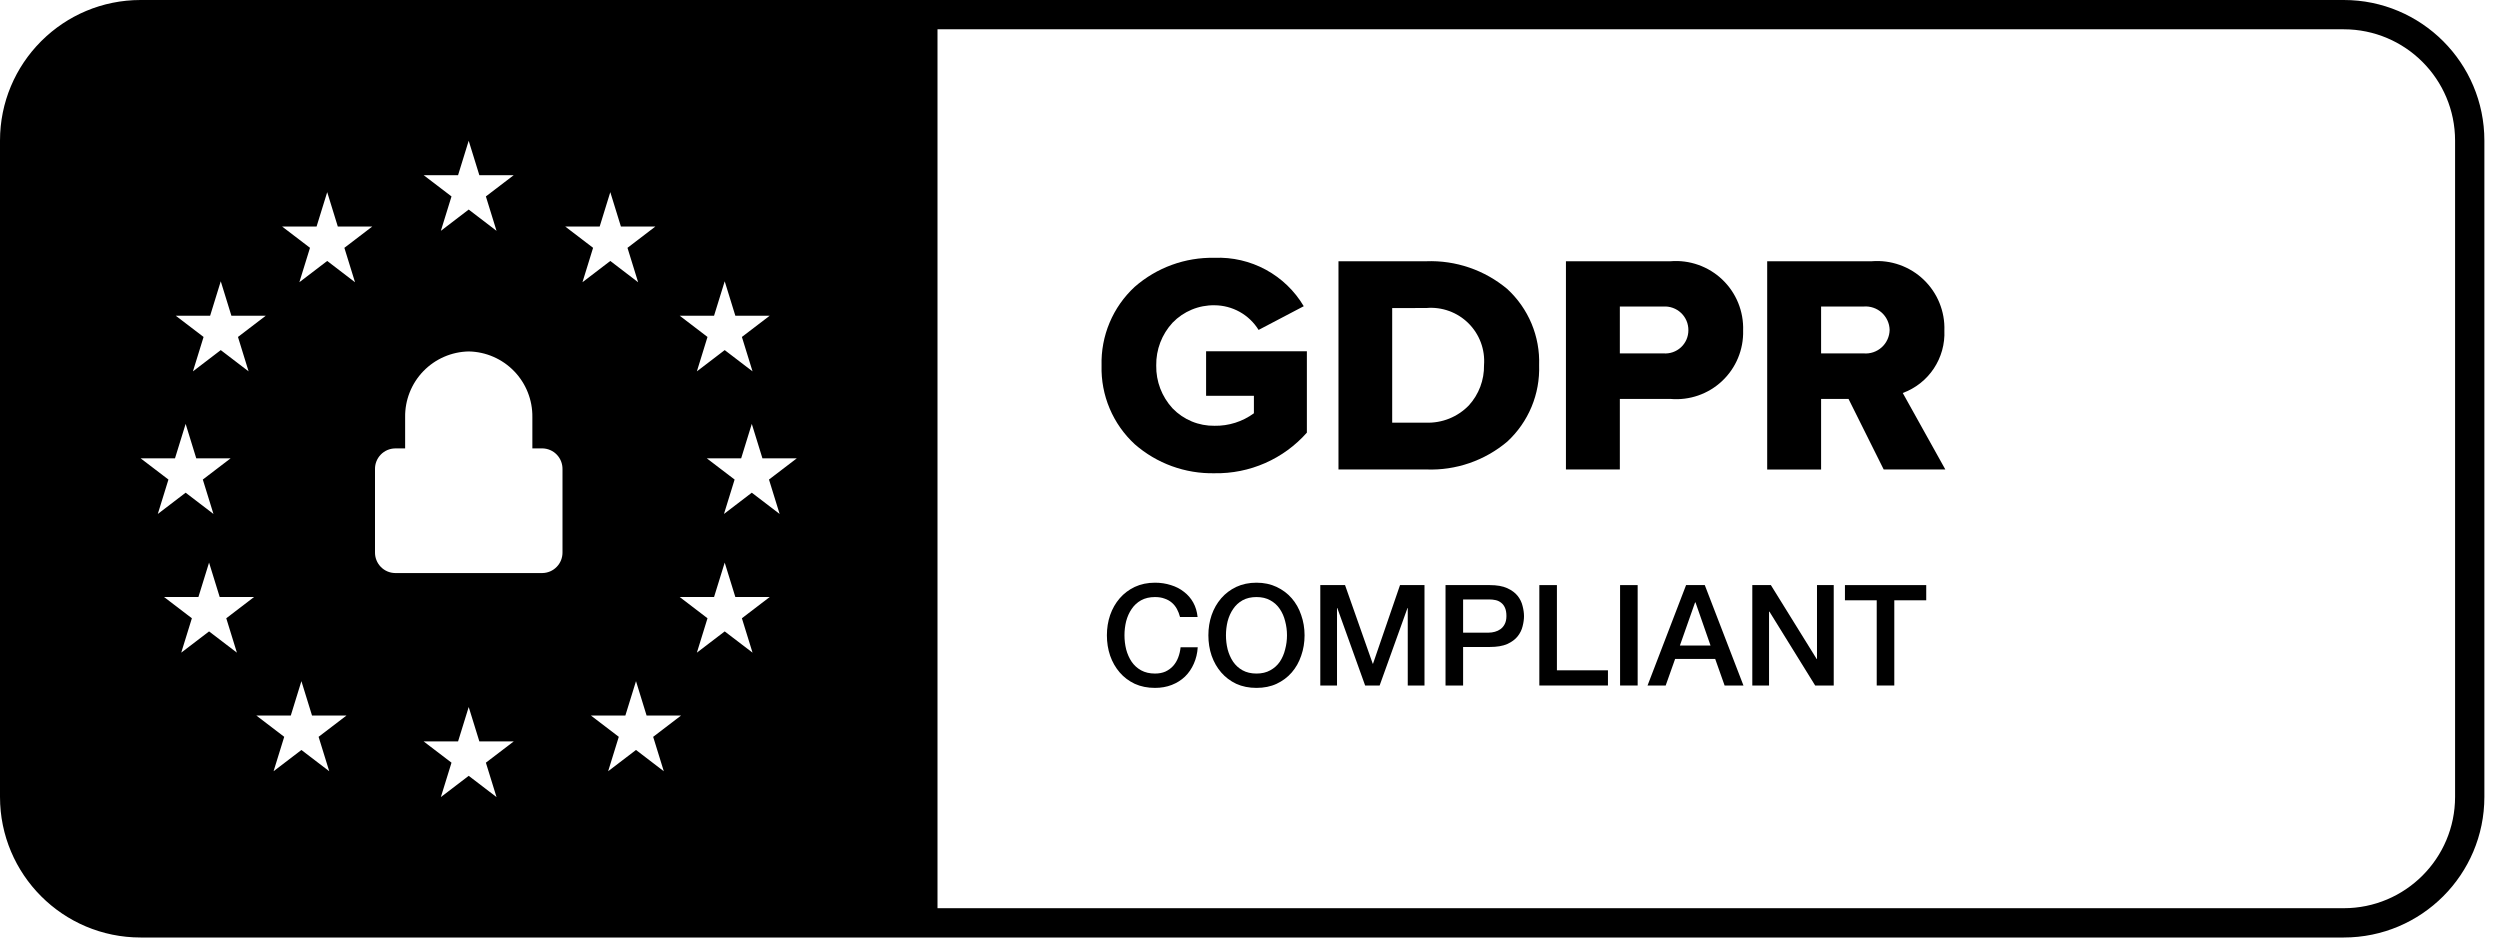 <svg width="128" height="48" viewBox="0 0 128 48" fill="none" xmlns="http://www.w3.org/2000/svg">
<g clip-path="url(#clip0_1637_73465)">
<path d="M62.184 24.23C60.684 24.261 59.226 23.731 58.097 22.743C57.544 22.232 57.106 21.608 56.814 20.915C56.521 20.221 56.38 19.472 56.4 18.72C56.379 17.965 56.519 17.215 56.812 16.519C57.104 15.823 57.543 15.198 58.097 14.686C59.226 13.699 60.684 13.168 62.184 13.2C63.098 13.162 64.005 13.373 64.81 13.809C65.614 14.245 66.285 14.891 66.752 15.678L64.44 16.892C64.202 16.508 63.87 16.19 63.475 15.969C63.081 15.749 62.636 15.632 62.184 15.63C61.785 15.623 61.388 15.699 61.019 15.852C60.65 16.005 60.316 16.232 60.038 16.519C59.486 17.115 59.185 17.902 59.199 18.715C59.185 19.528 59.486 20.314 60.038 20.911C60.316 21.198 60.65 21.425 61.019 21.578C61.388 21.731 61.785 21.806 62.184 21.8C62.908 21.813 63.616 21.588 64.2 21.16V20.265H61.752V17.985H66.912V22.151C66.321 22.819 65.592 23.351 64.776 23.709C63.96 24.068 63.076 24.246 62.184 24.23Z" fill="black"/>
<path fill-rule="evenodd" clip-rule="evenodd" d="M93.24 24.039H90.48V13.376H95.832C96.316 13.336 96.803 13.4 97.261 13.562C97.718 13.724 98.137 13.981 98.488 14.316C98.839 14.651 99.116 15.056 99.299 15.506C99.483 15.956 99.569 16.439 99.552 16.924C99.583 17.614 99.392 18.296 99.009 18.871C98.626 19.446 98.07 19.884 97.421 20.121L99.6 24.035H96.444L94.644 20.424H93.24V24.039ZM93.24 15.694V18.094H95.419C95.587 18.108 95.755 18.088 95.914 18.034C96.073 17.98 96.219 17.895 96.344 17.782C96.469 17.67 96.569 17.533 96.638 17.38C96.708 17.227 96.746 17.062 96.749 16.894C96.746 16.727 96.708 16.561 96.638 16.408C96.569 16.256 96.469 16.119 96.344 16.006C96.219 15.894 96.073 15.808 95.914 15.755C95.755 15.701 95.587 15.68 95.419 15.694H93.24Z" fill="black"/>
<path fill-rule="evenodd" clip-rule="evenodd" d="M82.936 24.037H80.176V13.376H85.528C86.012 13.336 86.499 13.4 86.956 13.562C87.414 13.724 87.832 13.981 88.184 14.316C88.535 14.651 88.811 15.056 88.995 15.506C89.178 15.956 89.264 16.439 89.248 16.924C89.261 17.407 89.172 17.886 88.986 18.331C88.801 18.777 88.523 19.178 88.172 19.508C87.821 19.839 87.404 20.091 86.948 20.249C86.492 20.407 86.008 20.467 85.528 20.425H82.936V24.037ZM82.936 15.693V18.093H85.163C85.326 18.107 85.491 18.087 85.646 18.033C85.801 17.98 85.943 17.895 86.064 17.784C86.184 17.673 86.281 17.538 86.346 17.388C86.412 17.237 86.445 17.075 86.445 16.911C86.447 16.745 86.415 16.58 86.351 16.427C86.286 16.274 86.191 16.136 86.07 16.022C85.95 15.908 85.807 15.82 85.651 15.764C85.495 15.707 85.329 15.684 85.163 15.695L82.936 15.693Z" fill="black"/>
<path fill-rule="evenodd" clip-rule="evenodd" d="M73.033 24.037H68.53V13.376H73.018C74.531 13.318 76.011 13.824 77.172 14.797C77.709 15.291 78.133 15.896 78.415 16.569C78.696 17.243 78.829 17.97 78.803 18.699C78.828 19.43 78.696 20.157 78.415 20.831C78.134 21.506 77.711 22.112 77.174 22.609C76.02 23.584 74.543 24.094 73.033 24.037ZM71.28 15.774V21.64H73.012C73.418 21.655 73.823 21.584 74.201 21.432C74.578 21.28 74.919 21.051 75.203 20.759C75.717 20.196 75.996 19.458 75.982 18.695C76.012 18.302 75.957 17.906 75.819 17.535C75.681 17.165 75.465 16.829 75.184 16.551C74.904 16.273 74.566 16.058 74.195 15.924C73.823 15.789 73.427 15.736 73.033 15.77L71.28 15.774Z" fill="black"/>
<path d="M60.259 31.181C60.326 31.306 60.379 31.442 60.417 31.591H61.317C61.288 31.313 61.214 31.066 61.094 30.85C60.974 30.634 60.815 30.451 60.619 30.302C60.427 30.149 60.203 30.034 59.949 29.957C59.695 29.875 59.423 29.834 59.135 29.834C58.751 29.834 58.406 29.907 58.099 30.05C57.796 30.195 57.539 30.389 57.328 30.634C57.117 30.878 56.954 31.164 56.839 31.491C56.728 31.817 56.673 32.163 56.673 32.527C56.673 32.897 56.728 33.245 56.839 33.571C56.954 33.898 57.117 34.183 57.328 34.428C57.539 34.673 57.796 34.867 58.099 35.011C58.406 35.151 58.751 35.22 59.135 35.22C59.447 35.22 59.733 35.17 59.992 35.069C60.251 34.968 60.477 34.827 60.669 34.644C60.861 34.457 61.012 34.236 61.123 33.982C61.238 33.727 61.305 33.447 61.324 33.139H60.446C60.427 33.327 60.386 33.502 60.323 33.665C60.261 33.828 60.175 33.972 60.064 34.097C59.954 34.217 59.822 34.313 59.668 34.385C59.515 34.452 59.337 34.486 59.135 34.486C58.862 34.486 58.624 34.431 58.423 34.32C58.226 34.21 58.065 34.063 57.94 33.881C57.815 33.694 57.722 33.483 57.659 33.247C57.602 33.012 57.573 32.772 57.573 32.527C57.573 32.282 57.602 32.042 57.659 31.807C57.722 31.572 57.815 31.363 57.94 31.181C58.065 30.994 58.226 30.845 58.423 30.735C58.624 30.624 58.862 30.569 59.135 30.569C59.323 30.569 59.486 30.595 59.625 30.648C59.769 30.696 59.894 30.766 59.999 30.857C60.105 30.948 60.191 31.056 60.259 31.181Z" fill="black"/>
<path fill-rule="evenodd" clip-rule="evenodd" d="M65.361 30.05C65.059 29.907 64.716 29.834 64.332 29.834C63.947 29.834 63.602 29.907 63.295 30.05C62.992 30.195 62.736 30.389 62.524 30.634C62.313 30.878 62.15 31.164 62.035 31.491C61.924 31.817 61.869 32.163 61.869 32.527C61.869 32.897 61.924 33.245 62.035 33.571C62.15 33.898 62.313 34.183 62.524 34.428C62.736 34.673 62.992 34.867 63.295 35.011C63.602 35.151 63.947 35.22 64.332 35.22C64.716 35.22 65.059 35.151 65.361 35.011C65.668 34.867 65.927 34.673 66.139 34.428C66.35 34.183 66.511 33.898 66.621 33.571C66.736 33.245 66.794 32.897 66.794 32.527C66.794 32.163 66.736 31.817 66.621 31.491C66.511 31.164 66.35 30.878 66.139 30.634C65.927 30.389 65.668 30.195 65.361 30.05ZM63.619 30.735C63.82 30.624 64.058 30.569 64.332 30.569C64.605 30.569 64.84 30.624 65.037 30.735C65.239 30.845 65.402 30.994 65.527 31.181C65.651 31.363 65.743 31.572 65.8 31.807C65.863 32.042 65.894 32.282 65.894 32.527C65.894 32.772 65.863 33.012 65.8 33.247C65.743 33.483 65.651 33.694 65.527 33.881C65.402 34.063 65.239 34.21 65.037 34.32C64.84 34.431 64.605 34.486 64.332 34.486C64.058 34.486 63.82 34.431 63.619 34.32C63.422 34.21 63.261 34.063 63.136 33.881C63.011 33.694 62.918 33.483 62.855 33.247C62.798 33.012 62.769 32.772 62.769 32.527C62.769 32.282 62.798 32.042 62.855 31.807C62.918 31.572 63.011 31.363 63.136 31.181C63.261 30.994 63.422 30.845 63.619 30.735Z" fill="black"/>
<path d="M67.599 29.957H68.866L70.284 33.982H70.299L71.681 29.957H72.934V35.098H72.077V31.131H72.063L70.637 35.098H69.895L68.47 31.131H68.455V35.098H67.599V29.957Z" fill="black"/>
<path fill-rule="evenodd" clip-rule="evenodd" d="M76.279 29.957H74.011V35.098H74.911V33.125H76.279C76.644 33.125 76.942 33.075 77.172 32.974C77.403 32.868 77.58 32.736 77.705 32.578C77.83 32.419 77.914 32.249 77.957 32.066C78.005 31.879 78.029 31.706 78.029 31.548C78.029 31.39 78.005 31.217 77.957 31.03C77.914 30.843 77.83 30.67 77.705 30.511C77.58 30.353 77.403 30.221 77.172 30.115C76.942 30.01 76.644 29.957 76.279 29.957ZM76.229 32.391H74.911V30.691H76.243C76.363 30.691 76.476 30.703 76.582 30.727C76.687 30.751 76.781 30.797 76.863 30.864C76.944 30.927 77.009 31.013 77.057 31.123C77.105 31.234 77.129 31.373 77.129 31.541C77.129 31.704 77.1 31.841 77.043 31.951C76.99 32.057 76.918 32.143 76.827 32.211C76.74 32.273 76.644 32.319 76.539 32.347C76.433 32.376 76.33 32.391 76.229 32.391Z" fill="black"/>
<path d="M78.814 29.957H79.714V34.32H82.327V35.098H78.814V29.957Z" fill="black"/>
<path d="M83.848 29.957H82.948V35.098H83.848V29.957Z" fill="black"/>
<path fill-rule="evenodd" clip-rule="evenodd" d="M86.327 29.957H87.285L89.265 35.098H88.3L87.818 33.737H85.766L85.283 35.098H84.354L86.327 29.957ZM86.01 33.053H87.58L86.81 30.843H86.788L86.01 33.053Z" fill="black"/>
<path d="M90.669 29.957H89.718V35.098H90.575V31.318H90.597L92.937 35.098H93.887V29.957H93.03V33.744H93.016L90.669 29.957Z" fill="black"/>
<path d="M94.461 29.957H98.623V30.735H96.988V35.098H96.088V30.735H94.461V29.957Z" fill="black"/>
<path fill-rule="evenodd" clip-rule="evenodd" d="M7.2 48H120C123.976 48 127.2 44.776 127.2 40.8V7.2C127.2 3.224 123.976 0 120 0H7.2C5.224 0 3.433 0.796 2.132 2.086L2.109 2.109L2.086 2.132C0.796 3.433 0 5.224 0 7.2V40.8C0 44.776 3.224 48 7.2 48ZM120 1.5H48V46.5H120C123.148 46.5 125.7 43.948 125.7 40.8V7.2C125.7 4.052 123.148 1.5 120 1.5ZM23.997 7.207L24.542 8.969H26.303L24.877 10.057L25.422 11.819L23.997 10.729L22.572 11.819L23.117 10.057L21.691 8.969H23.453L23.997 7.207ZM23.998 36.199L24.543 37.961H26.303L24.877 39.049L25.422 40.811L23.998 39.722L22.572 40.811L23.117 39.049L21.691 37.961H23.453L23.998 36.199ZM31.791 11.6L31.247 9.838L30.703 11.6H28.941L30.366 12.688L29.822 14.45L31.247 13.361L32.672 14.451L32.127 12.689L33.553 11.6H31.791ZM37.105 28.805L37.649 30.566H39.41L37.985 31.655L38.53 33.416L37.105 32.328L35.68 33.416L36.224 31.655L34.799 30.566H36.56L37.105 28.805ZM39.036 23.465L38.492 21.703L37.948 23.465H36.186L37.612 24.553L37.067 26.315L38.492 25.226L39.917 26.315L39.372 24.553L40.798 23.465H39.036ZM9.505 21.703L10.048 23.465H11.81L10.384 24.553L10.929 26.315L9.505 25.226L8.079 26.315L8.624 24.553L7.198 23.465H8.96L9.505 21.703ZM11.248 30.566L10.704 28.805L10.159 30.566H8.398L9.824 31.655L9.279 33.416L10.704 32.328L12.129 33.416L11.585 31.655L13.009 30.566H11.248ZM37.105 14.402L37.649 16.164H39.41L37.985 17.252L38.53 19.014L37.105 17.925L35.68 19.014L36.224 17.252L34.799 16.164H36.56L37.105 14.402ZM11.847 16.164L11.303 14.402L10.759 16.164H8.997L10.423 17.252L9.878 19.014L11.303 17.925L12.728 19.014L12.184 17.252L13.609 16.164H11.847ZM32.563 34.875L33.106 36.637H34.868L33.442 37.726L33.987 39.488L32.563 38.398L31.137 39.487L31.682 37.725L30.256 36.637H32.018L32.563 34.875ZM17.296 11.6L16.753 9.838L16.208 11.6H14.446L15.872 12.688L15.327 14.45L16.753 13.361L18.177 14.451L17.632 12.689L19.058 11.6H17.296ZM15.432 34.875L15.976 36.637H17.738L16.312 37.725L16.857 39.487L15.432 38.399L14.007 39.487L14.552 37.725L13.127 36.637H14.888L15.432 34.875ZM19.829 29.254C19.955 29.308 20.091 29.338 20.228 29.34H27.771C27.909 29.338 28.044 29.308 28.171 29.254C28.297 29.199 28.411 29.12 28.506 29.021C28.602 28.922 28.677 28.805 28.727 28.678C28.777 28.55 28.802 28.413 28.8 28.276V24.022C28.802 23.884 28.777 23.748 28.727 23.62C28.677 23.492 28.602 23.375 28.506 23.276C28.411 23.178 28.297 23.099 28.171 23.044C28.044 22.989 27.909 22.96 27.771 22.957H27.257V21.363C27.27 20.484 26.935 19.637 26.324 19.005C25.714 18.374 24.878 18.01 24 17.994C23.122 18.01 22.286 18.374 21.675 19.005C21.065 19.637 20.73 20.484 20.743 21.363V22.959H20.228C19.951 22.963 19.687 23.078 19.494 23.277C19.301 23.477 19.195 23.744 19.2 24.022V28.276C19.198 28.413 19.222 28.55 19.273 28.678C19.323 28.805 19.398 28.922 19.494 29.021C19.589 29.12 19.703 29.199 19.829 29.254Z" fill="black"/>
</g>
<defs>
<clipPath id="clip0_1637_73465">
<rect width="127.2" height="48" fill="white"/>
</clipPath>
</defs>
</svg>
